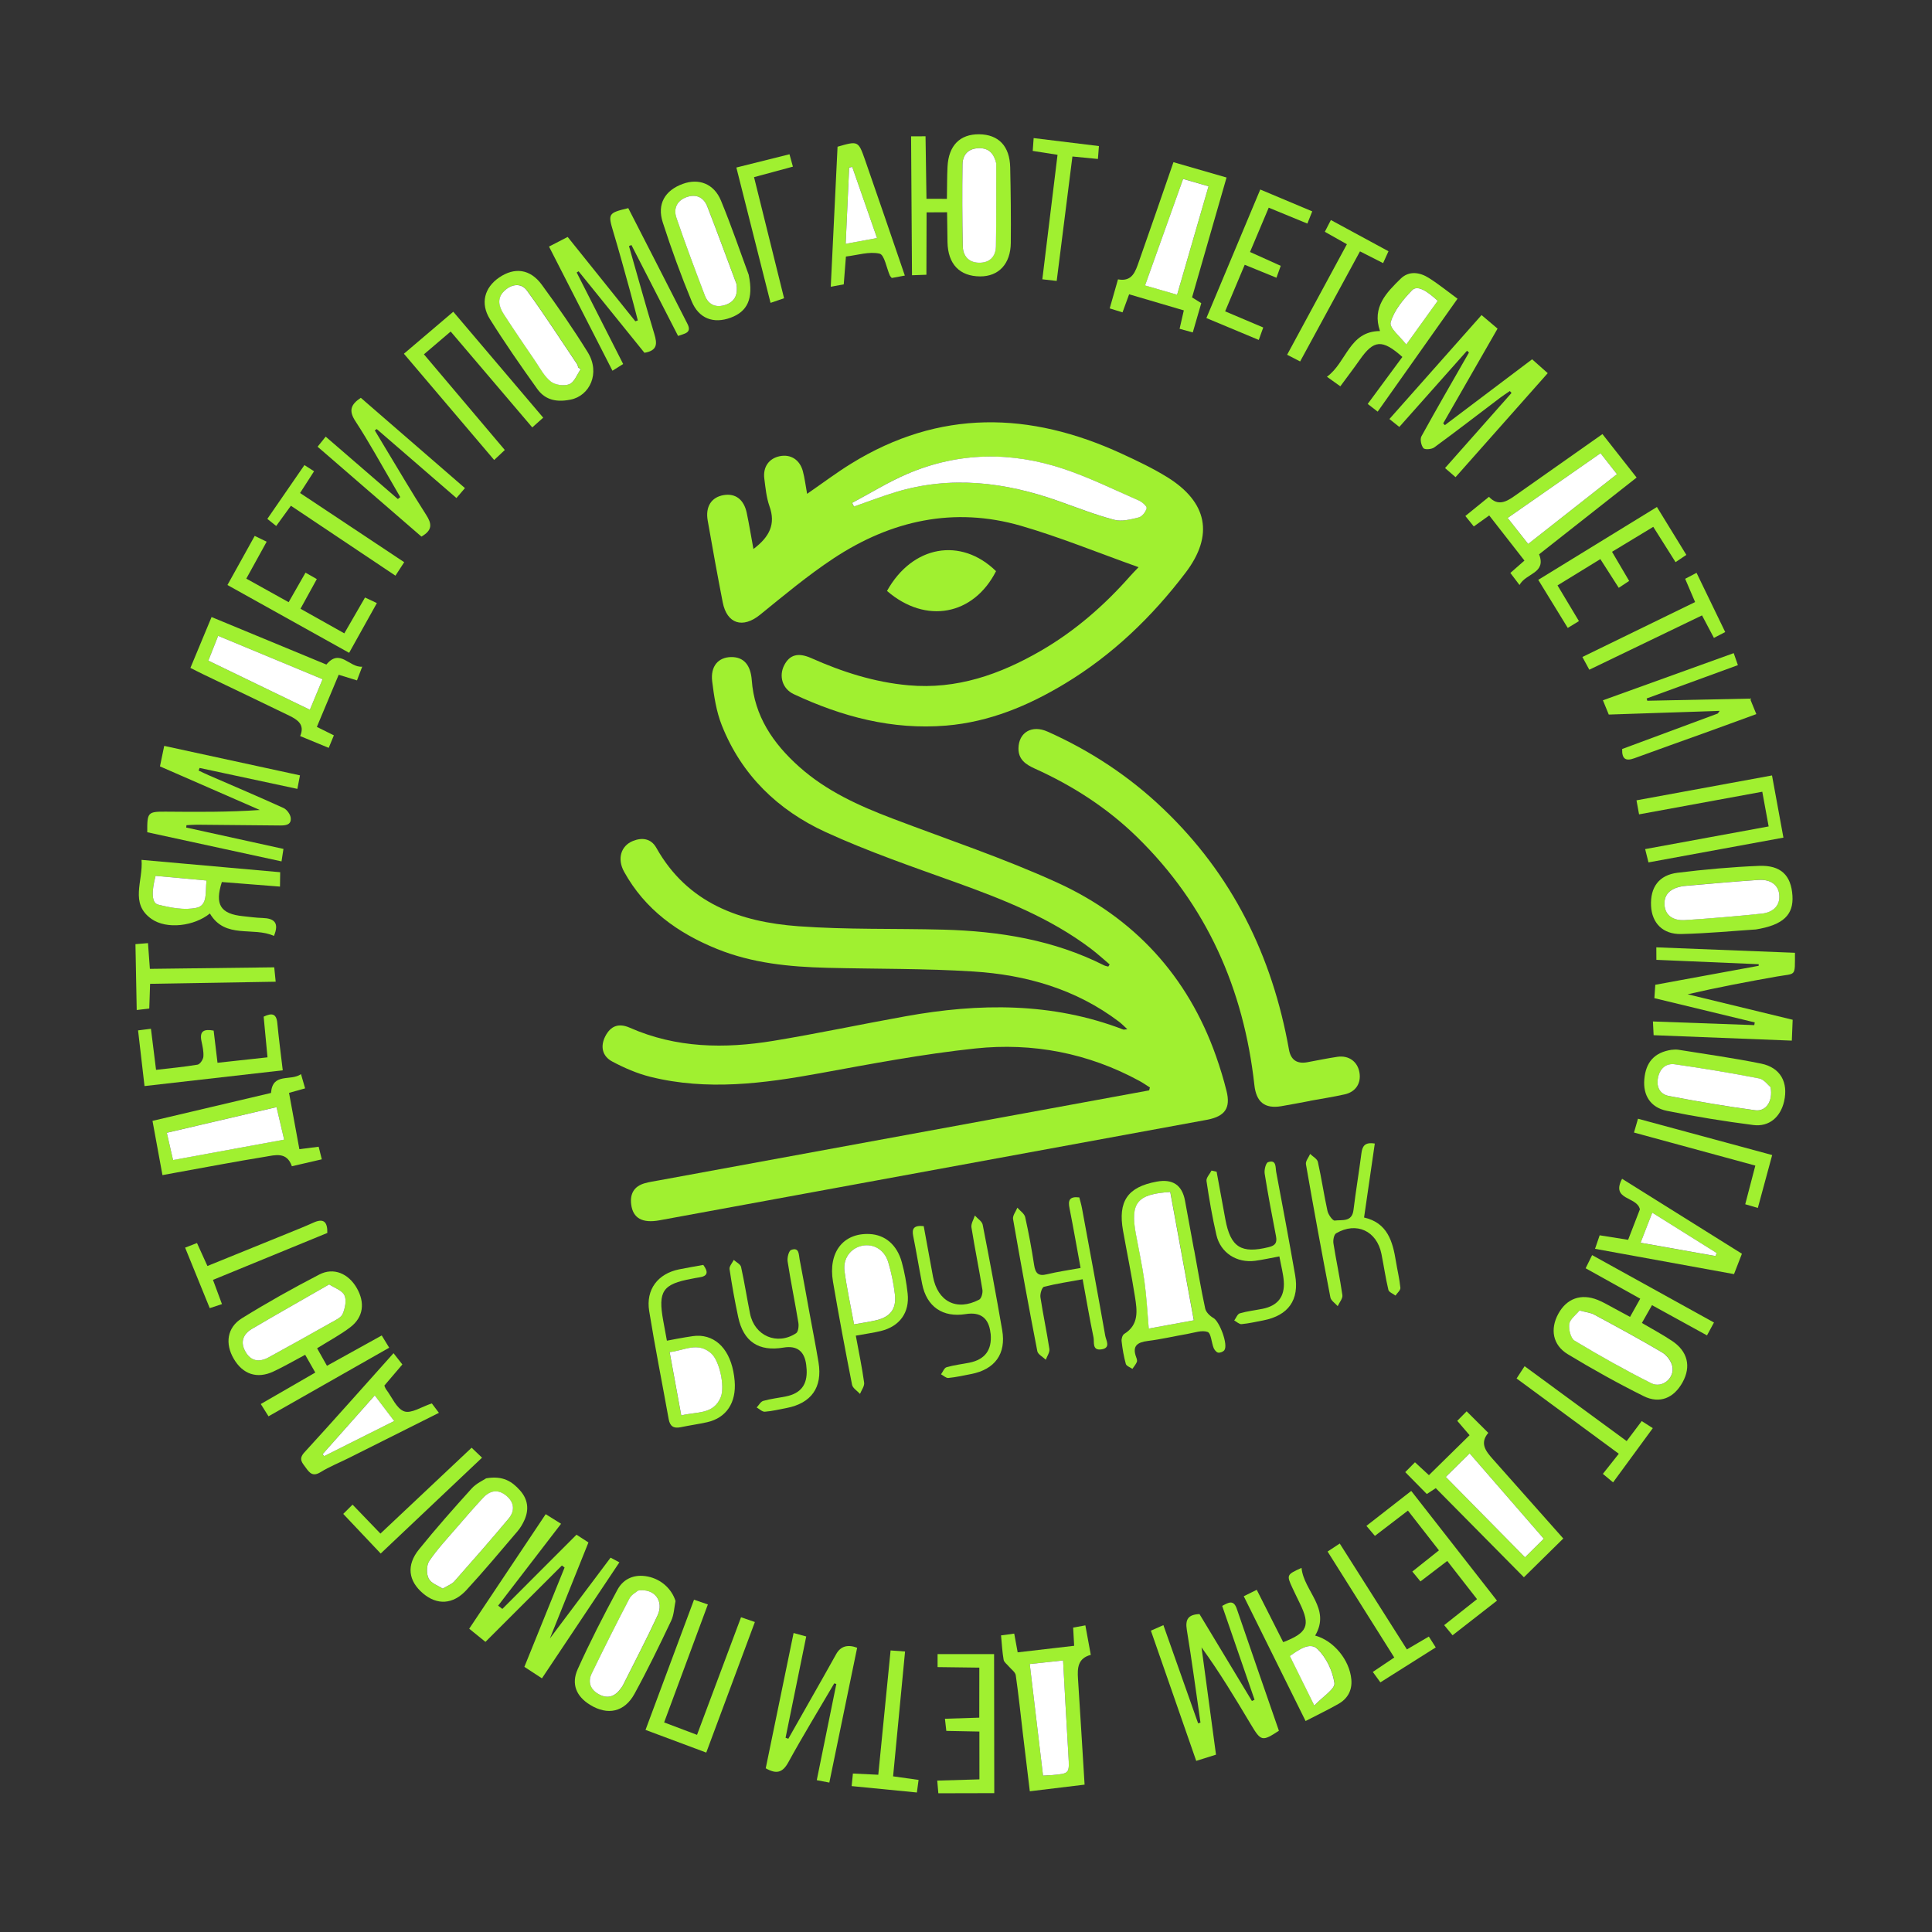 <?xml version="1.0" encoding="UTF-8"?> <svg xmlns="http://www.w3.org/2000/svg" width="253" height="253" viewBox="0 0 253 253" fill="none"><rect x="0" y="0" width="253" height="253" fill="#333333" stroke="none"/><g clip-path="url(#clip0_583_2)"><path d="M145.316 126.297C144.485 125.597 143.685 124.86 142.824 124.211C137.515 120.21 131.438 117.807 125.243 115.575C119.487 113.503 113.667 111.508 108.117 108.962C101.886 106.106 97.094 101.49 94.518 94.97C93.803 93.17 93.501 91.17 93.262 89.23C93.02 87.238 94.068 86.07 95.736 86.044C97.41 86.016 98.3 87.108 98.445 89.065C98.781 93.771 101.244 97.365 104.645 100.402C108.204 103.587 112.47 105.516 116.877 107.191C124.097 109.938 131.451 112.386 138.462 115.587C148.492 120.166 155.535 127.797 159.241 138.304C159.77 139.807 160.241 141.34 160.623 142.889C161.165 145.099 160.417 146.166 158.139 146.624C158.032 146.643 157.931 146.662 157.824 146.682C134.008 151.054 110.192 155.427 86.376 159.799C84.11 160.215 82.884 159.53 82.657 157.724C82.477 156.32 83.038 155.332 84.45 154.943C85.063 154.772 85.703 154.68 86.333 154.564C107.051 150.761 127.776 146.956 148.495 143.152L150.484 142.787C150.52 142.663 150.556 142.539 150.584 142.41C150.127 142.117 149.679 141.803 149.202 141.545C142.486 137.894 135.229 136.507 127.722 137.3C120.897 138.02 114.125 139.308 107.368 140.542C99.976 141.893 92.598 142.857 85.173 141.014C83.441 140.584 81.75 139.847 80.178 139.01C78.829 138.295 78.609 136.989 79.26 135.712C79.945 134.376 80.975 133.927 82.462 134.578C88.552 137.265 94.893 137.35 101.292 136.298C107.078 135.347 112.82 134.117 118.591 133.083C128.229 131.346 137.782 131.238 147.102 134.822C147.186 134.852 147.294 134.806 147.628 134.777C147.191 134.382 146.892 134.067 146.543 133.799C140.904 129.527 134.372 127.656 127.465 127.22C121.098 126.815 114.696 126.897 108.309 126.736C103.386 126.612 98.502 126.137 93.889 124.265C88.772 122.193 84.456 119.102 81.725 114.153C80.797 112.469 81.305 110.769 82.874 110.13C84.103 109.631 85.261 109.809 85.945 111.017C90.026 118.287 96.879 120.73 104.544 121.294C110.856 121.755 117.213 121.57 123.55 121.74C130.862 121.939 137.976 123.078 144.597 126.422C144.761 126.503 144.954 126.526 145.133 126.578C145.194 126.482 145.254 126.386 145.315 126.291L145.316 126.297Z" fill="#A0F030"></path><path d="M98.669 71.891C100.806 70.276 101.594 68.609 100.764 66.29C100.36 65.148 100.246 63.894 100.089 62.68C99.891 61.142 100.706 60.017 102.132 59.736C103.539 59.458 104.728 60.196 105.134 61.695C105.378 62.6 105.486 63.543 105.693 64.669C107.795 63.217 109.573 61.876 111.455 60.717C123.01 53.574 134.862 53.87 146.884 59.409C148.917 60.344 150.949 61.31 152.85 62.483C158.107 65.74 159 70.07 155.252 74.999C150.87 80.767 145.695 85.756 139.45 89.524C134.652 92.421 129.569 94.545 123.909 95.018C116.852 95.605 110.265 93.861 103.949 90.903C102.44 90.198 101.969 88.516 102.699 87.106C103.405 85.741 104.51 85.415 106.239 86.183C110.307 87.993 114.505 89.343 118.964 89.74C125.283 90.31 130.951 88.32 136.309 85.216C140.78 82.626 144.622 79.273 148.031 75.402C148.305 75.091 148.603 74.796 149.099 74.275C143.738 72.365 138.803 70.338 133.71 68.859C124.912 66.312 116.674 68.156 109.157 73.12C105.791 75.345 102.672 77.953 99.534 80.5C97.28 82.332 95.196 81.719 94.64 78.868C93.947 75.308 93.299 71.745 92.676 68.171C92.352 66.338 93.167 65.102 94.77 64.834C96.311 64.577 97.42 65.408 97.791 67.18C98.104 68.671 98.349 70.181 98.662 71.886L98.669 71.891ZM111.579 65.859C111.661 66.019 111.735 66.175 111.817 66.335C113.646 65.701 115.456 64.997 117.305 64.437C124.544 62.249 131.623 63.128 138.614 65.618C141.023 66.476 143.407 67.411 145.87 68.064C146.855 68.326 148.044 68.03 149.089 67.766C149.536 67.651 150.022 67.035 150.142 66.558C150.202 66.313 149.562 65.734 149.13 65.547C145.868 64.117 142.654 62.528 139.278 61.404C132.43 59.123 125.532 59.193 118.826 62.05C116.322 63.121 113.986 64.578 111.567 65.861L111.579 65.859Z" fill="#A0F030"></path><path d="M171.562 144.166C170.303 144.397 169.047 144.647 167.785 144.859C165.6 145.222 164.513 144.302 164.265 142.097C162.87 129.501 158.02 118.507 148.872 109.584C144.981 105.791 140.465 102.887 135.519 100.653C134.341 100.122 133.348 99.465 133.37 97.991C133.404 95.903 135.13 94.884 137.194 95.812C142.787 98.311 147.843 101.636 152.283 105.869C161.368 114.517 166.605 125.179 168.789 137.429C169.031 138.794 169.832 139.351 171.192 139.102C172.502 138.861 173.812 138.588 175.129 138.392C176.624 138.17 177.782 139.017 178.025 140.449C178.261 141.837 177.552 142.975 176.115 143.304C174.61 143.645 173.077 143.875 171.56 144.153L171.562 144.166Z" fill="#A0F030"></path><path d="M71.992 214.586C74.758 210.904 77.308 207.496 79.956 203.979C80.121 204.065 80.525 204.277 81.11 204.593C77.721 209.67 74.387 214.66 70.968 219.782C70.161 219.254 69.466 218.796 68.668 218.279C70.441 213.902 72.187 209.587 73.933 205.273C73.819 205.183 73.698 205.095 73.584 205.005C70.307 208.28 67.03 211.555 63.57 215.007C62.86 214.435 62.178 213.877 61.444 213.283C64.747 208.338 68.059 203.372 71.459 198.286C71.981 198.613 72.445 198.905 73.473 199.542C70.673 203.185 67.952 206.722 65.231 210.266C65.413 210.408 65.602 210.549 65.784 210.691C68.995 207.48 72.205 204.263 75.493 200.973C76.002 201.303 76.483 201.618 77.058 201.987C75.393 206.137 73.75 210.23 71.999 214.591L71.992 214.586Z" fill="#A0F030"></path><path d="M24.384 108.367C28.568 109.29 32.752 110.206 37.119 111.167C37.035 111.703 36.961 112.185 36.866 112.801C30.895 111.504 25.079 110.243 19.284 108.984C19.267 106.34 19.333 106.27 21.842 106.29C25.87 106.325 29.904 106.358 34.023 106.07C29.707 104.183 25.392 102.302 20.948 100.36C21.128 99.494 21.298 98.683 21.503 97.676C27.461 98.969 33.31 100.237 39.281 101.534C39.16 102.148 39.068 102.64 38.943 103.307C34.608 102.379 30.374 101.472 26.14 100.564L26.008 100.907C26.449 101.113 26.879 101.326 27.324 101.518C30.598 102.94 33.88 104.334 37.132 105.812C37.566 106.012 38.018 106.631 38.071 107.097C38.173 108.047 37.377 108.102 36.647 108.099C33.028 108.061 29.411 108.029 25.793 107.998C25.337 107.997 24.876 108.036 24.419 108.061L24.385 108.373L24.384 108.367Z" fill="#A0F030"></path><path d="M192.111 45.929C189.188 49.223 186.265 52.511 183.244 55.908C182.81 55.565 182.427 55.252 181.948 54.871C185.975 50.327 189.931 45.861 194.013 41.26C194.707 41.849 195.369 42.41 196.109 43.035C193.697 47.231 191.347 51.337 188.989 55.439C189.062 55.517 189.135 55.594 189.208 55.672C192.985 52.819 196.763 49.966 200.634 47.05C201.327 47.671 201.948 48.22 202.679 48.867C198.635 53.427 194.652 57.925 190.608 62.485C190.121 62.067 189.734 61.729 189.231 61.294C192.169 57.977 195.053 54.722 197.936 51.461C197.862 51.377 197.794 51.292 197.72 51.208C197.31 51.492 196.884 51.758 196.484 52.059C193.598 54.242 190.732 56.459 187.811 58.595C187.467 58.847 186.581 58.912 186.396 58.686C186.102 58.324 185.935 57.522 186.138 57.14C188.163 53.457 190.274 49.817 192.363 46.169C192.276 46.087 192.196 46.004 192.111 45.929Z" fill="#A0F030"></path><path d="M82.369 32.234C83.469 36.065 84.526 39.91 85.682 43.724C86.064 44.987 86.128 45.906 84.392 46.199C81.563 42.698 78.666 39.113 75.769 35.527C75.688 35.581 75.607 35.635 75.518 35.684C77.528 39.647 79.543 43.609 81.603 47.667C81.19 47.931 80.798 48.172 80.203 48.548C77.43 43.119 74.707 37.791 71.895 32.29C72.722 31.865 73.447 31.491 74.338 31.029C77.3 34.719 80.253 38.399 83.199 42.073C83.308 42.033 83.413 42.001 83.523 41.961C83.176 40.639 82.842 39.315 82.476 37.997C81.765 35.435 81.065 32.864 80.298 30.312C79.605 27.993 79.643 27.882 82.275 27.256C84.851 32.286 87.446 37.345 90.022 42.407C90.633 43.609 89.649 43.672 88.796 43.992C86.74 39.985 84.713 36.038 82.686 32.085C82.577 32.131 82.475 32.176 82.367 32.228L82.369 32.234Z" fill="#A0F030"></path><path d="M164.291 222.598C162.884 218.512 161.469 214.42 160.048 210.297C160.865 209.854 161.537 209.438 161.959 210.674C163.785 216.011 165.633 221.331 167.475 226.645C165.303 228.071 165.126 228.032 163.83 225.864C161.792 222.452 159.747 219.042 157.343 215.73C157.967 220.371 158.597 225.01 159.238 229.777C158.383 230.044 157.589 230.294 156.648 230.591C154.653 224.862 152.698 219.25 150.712 213.539C151.266 213.295 151.687 213.107 152.35 212.816C153.881 217.153 155.393 221.415 156.898 225.679C157.003 225.647 157.101 225.616 157.205 225.577C156.618 221.529 156.081 217.471 155.418 213.436C155.19 212.054 155.602 211.425 157.076 211.369C159.358 215.152 161.649 218.946 163.941 222.747C164.055 222.694 164.169 222.64 164.283 222.587L164.291 222.598Z" fill="#A0F030"></path><path d="M235.054 124.756C235.042 127.984 235.258 127.424 232.692 127.876C228.816 128.561 224.947 129.291 221.002 130.204C225.552 131.307 230.102 132.41 234.754 133.54C234.719 134.45 234.682 135.277 234.644 136.272C228.555 136.037 222.615 135.801 216.546 135.562C216.514 134.963 216.488 134.467 216.456 133.764C220.977 133.929 225.352 134.082 229.728 134.241C229.745 134.121 229.762 134.001 229.787 133.886C225.428 132.832 221.077 131.784 216.644 130.711C216.694 130.026 216.734 129.466 216.765 128.959L230.3 126.474C230.3 126.403 230.307 126.336 230.307 126.265C225.867 126.078 221.433 125.884 216.907 125.694C216.905 125.148 216.9 124.7 216.899 124.056C222.996 124.296 228.98 124.531 235.05 124.769L235.054 124.756Z" fill="#A0F030"></path><path d="M213.459 172.45C213.938 171.588 214.321 170.906 214.791 170.065C212.369 168.715 210.057 167.429 207.643 166.083C207.904 165.554 208.15 165.053 208.492 164.36C213.83 167.315 219.11 170.229 224.448 173.184C224.132 173.762 223.884 174.224 223.535 174.873C221.132 173.552 218.787 172.265 216.333 170.914C215.881 171.713 215.492 172.395 215.01 173.245C216.367 174.043 217.709 174.759 218.97 175.601C221.01 176.963 221.477 178.939 220.345 181.001C219.209 183.07 217.353 183.879 215.233 182.824C211.853 181.142 208.54 179.298 205.311 177.341C203.319 176.133 202.969 174.051 204.065 172.041C205.161 170.038 207.04 169.355 209.217 170.224C209.954 170.518 210.643 170.937 211.349 171.309C212.005 171.657 212.656 172.012 213.459 172.45ZM206.85 171.614C206.377 172.196 205.61 172.733 205.513 173.375C205.408 174.078 205.697 175.26 206.215 175.569C209.493 177.542 212.833 179.427 216.251 181.135C217.669 181.843 219.317 180.468 219.011 178.943C218.872 178.26 218.299 177.474 217.693 177.117C214.765 175.384 211.767 173.762 208.769 172.147C208.278 171.879 207.67 171.828 206.862 171.612L206.85 171.614Z" fill="#A0F030"></path><path d="M124.03 27.798C122.983 27.802 122.249 27.807 121.338 27.811C121.33 30.531 121.326 33.166 121.315 35.978C120.713 35.998 120.171 36.019 119.427 36.045C119.388 29.951 119.351 24.006 119.309 17.855C119.914 17.854 120.46 17.851 121.201 17.846C121.243 20.557 121.285 23.196 121.324 26.032C122.216 26.037 123.036 26.036 124 26.041C124.028 24.559 124.011 23.19 124.08 21.831C124.221 19.054 125.703 17.559 128.226 17.583C130.757 17.613 132.225 19.126 132.287 21.905C132.358 25.202 132.399 28.506 132.366 31.803C132.339 34.559 130.78 36.205 128.351 36.196C125.66 36.182 124.13 34.583 124.077 31.705C124.053 30.441 124.043 29.181 124.023 27.793L124.03 27.798ZM130.46 21.421C130.162 20.148 129.523 19.362 128.143 19.4C126.772 19.444 126.058 20.271 126.037 21.537C125.988 25.097 125.997 28.66 126.071 32.217C126.099 33.468 126.802 34.353 128.151 34.398C129.579 34.448 130.382 33.611 130.412 32.253C130.485 28.643 130.445 25.027 130.453 21.415L130.46 21.421Z" fill="#A0F030"></path><path d="M41.523 176.554C41.955 177.314 42.334 177.993 42.817 178.854C45.234 177.519 47.566 176.219 49.989 174.883C50.333 175.444 50.594 175.878 50.966 176.486C45.698 179.482 40.5 182.434 35.162 185.469C34.848 184.967 34.547 184.496 34.15 183.86C36.534 182.485 38.845 181.144 41.288 179.739C40.816 178.909 40.411 178.19 39.963 177.413C38.504 178.188 37.182 178.964 35.791 179.61C33.656 180.601 31.802 179.965 30.619 177.951C29.445 175.955 29.726 173.835 31.69 172.623C34.986 170.58 38.373 168.683 41.82 166.899C43.692 165.931 45.623 166.773 46.711 168.655C47.825 170.578 47.596 172.486 45.884 173.796C44.583 174.789 43.118 175.566 41.524 176.561L41.523 176.554ZM43.106 168.198C39.544 170.244 36.255 172.103 33 174.015C31.826 174.705 31.427 175.761 32.144 177.008C32.862 178.262 33.946 178.42 35.153 177.763C37.908 176.255 40.647 174.725 43.383 173.182C43.932 172.873 44.666 172.549 44.88 172.048C45.188 171.315 45.412 170.266 45.105 169.62C44.797 168.974 43.802 168.656 43.106 168.198Z" fill="#A0F030"></path><path d="M146.994 40.904C146.381 40.717 145.932 40.578 145.318 40.385C145.683 39.115 146.027 37.907 146.403 36.583C148.296 36.938 148.697 35.505 149.152 34.224C150.661 29.966 152.121 25.692 153.666 21.239C155.948 21.899 158.167 22.539 160.62 23.247C159.107 28.507 157.617 33.685 156.103 38.945C156.507 39.196 156.884 39.439 157.309 39.699C156.942 40.964 156.588 42.187 156.197 43.533C155.601 43.369 155.066 43.22 154.47 43.057C154.659 42.241 154.821 41.529 155.023 40.646C152.656 39.949 150.331 39.263 147.862 38.539C147.576 39.321 147.317 40.038 146.995 40.91L146.994 40.904ZM154.934 23.432C153.232 28.2 151.608 32.752 149.952 37.375C151.169 37.731 152.577 38.136 154.151 38.588C155.538 33.813 156.883 29.156 158.266 24.388C157.084 24.046 156.087 23.754 154.939 23.424L154.934 23.432Z" fill="#A0F030"></path><path d="M24.937 87.457C25.88 85.183 26.762 83.077 27.705 80.803C32.769 82.898 37.761 84.96 42.741 87.025C44.541 84.847 45.73 87.458 47.432 87.302C47.152 88.043 46.966 88.519 46.747 89.099C45.94 88.851 45.202 88.622 44.353 88.361C43.408 90.623 42.484 92.822 41.494 95.189C42.21 95.546 42.898 95.888 43.721 96.296C43.505 96.823 43.298 97.323 43.046 97.935C41.756 97.398 40.588 96.917 39.307 96.391C39.96 94.879 38.944 94.239 37.872 93.714C34.134 91.896 30.384 90.113 26.637 88.316C26.117 88.067 25.605 87.797 24.939 87.464L24.937 87.457ZM42.241 88.944C37.648 87.036 33.168 85.179 28.567 83.266C28.096 84.458 27.696 85.468 27.282 86.513C31.802 88.695 36.167 90.808 40.581 92.944C41.047 91.831 41.609 90.465 42.241 88.944Z" fill="#A0F030"></path><path d="M133.266 216.378C135.751 216.091 138.153 215.813 140.664 215.521C140.613 214.678 140.578 213.956 140.532 213.138L142.131 212.845L142.841 216.708C141.134 217.158 141.076 218.437 141.165 219.813C141.462 224.37 141.733 228.932 142.03 233.704C139.674 233.987 137.338 234.272 134.856 234.572C134.537 231.918 134.24 229.449 133.943 226.98C133.641 224.446 133.382 221.905 133.016 219.377C132.951 218.953 132.418 218.602 132.1 218.218C131.865 217.93 131.479 217.669 131.427 217.353C131.252 216.364 131.203 215.352 131.088 214.157C131.685 214.08 132.219 214.008 132.815 213.924L133.266 216.378ZM134.848 217.909C135.44 222.867 136.005 227.648 136.587 232.517C137.089 232.49 137.395 232.486 137.701 232.456C140.079 232.254 140.052 232.252 139.912 229.891C139.662 225.767 139.452 221.643 139.213 217.439C137.95 217.574 136.488 217.731 134.848 217.909Z" fill="#A0F030"></path><path d="M38.222 152.723C37.559 150.783 36.028 151.266 34.726 151.479C30.884 152.1 27.055 152.835 23.225 153.525C22.652 153.631 22.08 153.736 21.274 153.884L19.97 146.78C25.072 145.576 30.294 144.351 35.489 143.124C35.693 140.406 38.047 141.633 39.417 140.659C39.631 141.401 39.779 141.926 39.955 142.525C39.163 142.748 38.507 142.934 37.85 143.113L39.204 150.488C40.151 150.366 40.876 150.272 41.728 150.167C41.866 150.702 41.987 151.187 42.142 151.815C40.775 152.131 39.545 152.416 38.228 152.722L38.222 152.723ZM36.213 144.975C31.29 146.126 26.654 147.211 21.843 148.335C22.112 149.515 22.356 150.563 22.661 151.905L37.21 149.234C36.921 148.012 36.586 146.578 36.212 144.968L36.213 144.975Z" fill="#A0F030"></path><path d="M184.015 192.783C184.476 192.315 184.878 191.916 185.294 191.488C185.898 192.047 186.439 192.553 187.12 193.176C188.885 191.447 190.616 189.744 192.446 187.944C191.899 187.303 191.395 186.719 190.831 186.062C191.232 185.656 191.588 185.292 192.06 184.815C193.024 185.776 193.923 186.665 194.895 187.638C193.734 189.002 194.576 190.044 195.478 191.062C198.508 194.487 201.55 197.903 204.717 201.471C203.02 203.142 201.367 204.773 199.558 206.549C195.69 202.634 191.887 198.792 188.018 194.878C187.617 195.14 187.246 195.384 186.845 195.646C185.892 194.676 185.004 193.773 184.013 192.771L184.015 192.783ZM189.33 193.408C192.81 196.945 196.208 200.386 199.703 203.933C200.567 203.078 201.338 202.313 202.158 201.499C198.874 197.718 195.688 194.048 192.453 190.323C191.506 191.258 190.453 192.297 189.33 193.408Z" fill="#A0F030"></path><path d="M198.995 76.621C198.455 75.914 198.147 75.509 197.785 75.029C198.39 74.495 198.94 74.017 199.629 73.409C198.114 71.469 196.626 69.563 195.016 67.498C194.327 67.995 193.706 68.441 192.997 68.942C192.643 68.499 192.323 68.103 191.893 67.57C192.946 66.713 193.92 65.923 194.985 65.058C196.13 66.298 197.224 65.733 198.318 64.96C202.098 62.295 205.884 59.629 209.844 56.846C211.312 58.71 212.772 60.563 214.318 62.536C209.997 65.938 205.79 69.253 201.548 72.588C202.524 75.108 199.829 75.031 198.98 76.611L198.995 76.621ZM209.595 59.351C205.475 62.221 201.499 64.987 197.433 67.828C198.18 68.777 199.111 69.952 200.12 71.231C204.073 68.124 207.849 65.155 211.744 62.091C210.996 61.136 210.351 60.318 209.595 59.351Z" fill="#A0F030"></path><path d="M156.376 163.677C156.846 166.238 157.273 168.813 157.825 171.359C157.926 171.835 158.448 172.338 158.906 172.598C159.704 173.05 160.863 176.102 160.33 176.812C160.173 177.023 159.765 177.176 159.516 177.13C159.287 177.088 159.034 176.77 158.93 176.523C158.641 175.801 158.594 174.587 158.141 174.423C157.388 174.152 156.389 174.524 155.507 174.679C153.778 174.977 152.057 175.384 150.32 175.599C148.94 175.774 148.238 176.241 148.783 177.722C148.858 177.916 148.944 178.174 148.877 178.342C148.737 178.674 148.495 178.952 148.29 179.256C147.991 179.045 147.507 178.886 147.429 178.608C147.16 177.636 146.989 176.633 146.877 175.633C146.839 175.321 146.988 174.819 147.222 174.678C149.175 173.474 148.912 171.617 148.629 169.828C148.176 166.938 147.584 164.068 147.069 161.19C146.371 157.318 147.659 155.436 151.468 154.737C153.566 154.351 154.804 155.184 155.18 157.236C155.574 159.381 155.968 161.527 156.362 163.673L156.376 163.677ZM153.253 156.094C148.94 156.352 148.008 157.512 148.748 161.545C149.133 163.641 149.594 165.728 149.883 167.835C150.161 169.846 150.262 171.883 150.445 173.976L156.344 172.893L153.259 156.092L153.253 156.094Z" fill="#A0F030"></path><path d="M47.248 52.094C51.807 56.044 56.304 59.947 60.886 63.919C60.506 64.367 60.172 64.746 59.771 65.217C56.235 62.159 52.785 59.176 49.334 56.186C49.247 56.248 49.166 56.301 49.08 56.363C49.492 57.048 49.905 57.74 50.317 58.425C52.138 61.428 53.905 64.46 55.8 67.41C56.537 68.555 56.693 69.405 55.186 70.267C50.751 66.424 46.225 62.507 41.591 58.499C41.94 58.058 42.253 57.675 42.65 57.179C45.861 59.959 48.985 62.651 52.103 65.35C52.205 65.266 52.313 65.181 52.414 65.098C52.11 64.575 51.811 64.044 51.507 63.521C49.868 60.726 48.315 57.869 46.542 55.157C45.647 53.793 45.913 52.977 47.248 52.094Z" fill="#A0F030"></path><path d="M103.927 213.848C104.577 214.022 105.017 214.149 105.578 214.3C104.664 218.786 103.771 223.172 102.872 227.565C102.991 227.608 103.116 227.65 103.234 227.693C104.778 224.971 106.328 222.247 107.865 219.526C108.415 218.553 108.957 217.569 109.507 216.596C110.08 215.581 110.993 215.307 112.246 215.775C111.044 221.602 109.836 227.463 108.603 233.433C108.036 233.323 107.584 233.237 106.957 233.118C107.823 228.867 108.67 224.692 109.519 220.523C109.429 220.494 109.334 220.472 109.244 220.443C107.233 223.883 105.15 227.283 103.234 230.777C102.492 232.123 101.698 232.372 100.274 231.561C101.467 225.761 102.675 219.9 103.921 213.856L103.927 213.848Z" fill="#A0F030"></path><path d="M212.418 98.087C216.635 96.525 220.772 94.992 224.908 93.452C224.987 93.424 225.035 93.292 225.192 93.088C220.322 93.253 215.556 93.413 210.672 93.574C210.436 93 210.202 92.431 209.906 91.705C215.624 89.641 221.271 87.609 227.033 85.53C227.213 86.049 227.363 86.477 227.581 87.101C223.538 88.578 219.586 90.019 215.634 91.466C215.659 91.566 215.69 91.664 215.715 91.764C220.156 91.671 224.596 91.577 229.167 91.486C229.419 92.11 229.675 92.726 229.995 93.513C227.696 94.352 225.52 95.154 223.334 95.939C220.228 97.063 217.116 98.154 214.019 99.295C212.94 99.689 212.381 99.446 212.425 98.092L212.418 98.087Z" fill="#A0F030"></path><path d="M18.536 112.602C24.689 113.15 30.636 113.678 36.69 114.218C36.683 114.851 36.677 115.353 36.665 116.103C34.037 115.896 31.528 115.7 29.052 115.504C28.101 118.475 28.875 119.68 31.846 119.98C32.688 120.066 33.537 120.19 34.38 120.21C35.892 120.258 36.601 120.824 35.873 122.564C33.184 121.315 29.496 123.026 27.485 119.623C25.446 121.278 21.837 121.752 19.824 120.327C16.952 118.291 18.767 115.382 18.534 112.589L18.536 112.602ZM27.044 115.307C24.733 115.093 22.543 114.897 20.372 114.697C19.825 116.788 19.846 118.248 20.705 118.461C22.335 118.864 24.157 119.219 25.74 118.876C27.242 118.548 26.865 116.744 27.045 115.313L27.044 115.307Z" fill="#A0F030"></path><path d="M180.709 43.339C179.643 40.23 181.558 38.324 183.416 36.5C184.497 35.437 185.912 35.632 187.121 36.405C188.418 37.227 189.619 38.204 190.867 39.119C187.462 43.933 183.995 48.83 180.41 53.905C180.198 53.742 179.758 53.4 179.105 52.896C180.658 50.789 182.164 48.75 183.644 46.742C180.984 44.375 179.894 44.503 178.059 47.123C177.275 48.243 176.44 49.333 175.519 50.588C174.875 50.127 174.417 49.795 173.766 49.336C176.355 47.449 176.667 43.372 180.711 43.352L180.709 43.339ZM184.152 45.114C185.691 42.971 186.983 41.179 188.274 39.387C186.709 37.951 185.566 37.328 184.91 38.008C183.74 39.218 182.546 40.654 182.109 42.21C181.904 42.937 183.435 44.152 184.152 45.114Z" fill="#A0F030"></path><path d="M162.874 209.03C163.542 208.699 164.001 208.471 164.575 208.19C165.77 210.553 166.906 212.81 168.04 215.047C171.23 213.818 171.62 212.855 170.227 209.982C169.902 209.313 169.572 208.646 169.258 207.968C168.461 206.248 168.479 206.205 170.438 205.319C170.732 208.374 174.323 210.635 172.221 214.182C174.639 214.838 176.737 217.366 176.961 219.934C177.085 221.355 176.478 222.442 175.27 223.132C173.932 223.891 172.545 224.556 170.97 225.372C168.272 219.929 165.616 214.569 162.875 209.036L162.874 209.03ZM172.121 223.346C173.227 222.174 174.863 221.164 174.756 220.403C174.529 218.812 173.676 217.037 172.523 215.929C171.528 214.979 170.101 216.029 168.919 216.857C169.911 218.86 170.865 220.793 172.127 223.345L172.121 223.346Z" fill="#A0F030"></path><path d="M180.033 149.752C179.563 152.974 179.107 156.121 178.628 159.435C181.69 160.128 182.377 162.558 182.8 165.18C182.986 166.336 183.274 167.48 183.384 168.644C183.415 168.957 182.968 169.319 182.744 169.659C182.425 169.412 181.888 169.218 181.813 168.913C181.443 167.361 181.218 165.776 180.904 164.208C180.296 161.184 177.622 159.945 174.967 161.506C174.679 161.676 174.547 162.409 174.619 162.838C174.976 165.101 175.465 167.34 175.79 169.602C175.852 170.046 175.393 170.56 175.176 171.042C174.846 170.667 174.302 170.324 174.218 169.904C173.1 164.099 172.034 158.291 171.017 152.468C170.942 152.059 171.372 151.564 171.568 151.111C171.918 151.457 172.493 151.754 172.581 152.161C173.057 154.292 173.369 156.452 173.838 158.584C173.947 159.072 174.524 159.87 174.784 159.835C175.717 159.709 177.041 160.078 177.24 158.467C177.546 155.985 177.959 153.522 178.278 151.044C178.398 150.098 178.717 149.532 180.033 149.752Z" fill="#A0F030"></path><path d="M141.504 166.043C140.989 163.236 140.553 160.721 140.055 158.217C139.851 157.214 140.013 156.644 141.338 156.805C141.453 157.258 141.604 157.757 141.696 158.261C142.722 163.816 143.755 169.37 144.737 174.933C144.849 175.543 145.498 176.523 144.23 176.704C142.98 176.882 143.323 175.739 143.2 175.137C142.686 172.695 142.273 170.227 141.776 167.522C140 167.847 138.334 168.095 136.712 168.51C136.445 168.578 136.18 169.44 136.248 169.883C136.593 172.148 137.075 174.388 137.42 176.654C137.487 177.09 137.117 177.594 136.949 178.06C136.568 177.688 135.924 177.37 135.838 176.937C134.724 171.184 133.665 165.42 132.664 159.646C132.581 159.193 133.027 158.649 133.229 158.15C133.577 158.561 134.144 158.919 134.25 159.387C134.716 161.468 135.101 163.563 135.423 165.67C135.585 166.733 135.968 167.15 137.095 166.872C138.477 166.534 139.893 166.339 141.504 166.043Z" fill="#A0F030"></path><path d="M59.015 43.416C57.795 44.46 56.741 45.349 55.515 46.4C59.047 50.572 62.531 54.694 66.106 58.928C65.684 59.325 65.285 59.703 64.713 60.238C60.769 55.589 56.894 51.039 52.892 46.323C55.059 44.481 57.146 42.699 59.359 40.823C63.295 45.46 67.173 50.029 71.134 54.695C70.636 55.137 70.222 55.506 69.703 55.972C66.126 51.77 62.624 47.652 59.014 43.41L59.015 43.416Z" fill="#A0F030"></path><path d="M92.484 229.505C89.746 228.485 87.216 227.538 84.533 226.535C86.661 220.83 88.748 215.217 90.884 209.485C91.489 209.693 92.009 209.87 92.697 210.108C90.777 215.281 88.902 220.347 86.969 225.554C88.403 226.098 89.724 226.596 91.277 227.183C93.206 222.022 95.096 216.972 97.04 211.783C97.644 211.99 98.172 212.173 98.853 212.406C96.734 218.096 94.641 223.71 92.489 229.497L92.484 229.505Z" fill="#A0F030"></path><path d="M88.463 209.656C88.283 210.522 88.262 211.469 87.89 212.246C86.36 215.467 84.802 218.68 83.092 221.804C81.772 224.219 79.564 224.67 77.259 223.246C75.497 222.158 74.767 220.555 75.649 218.591C77.238 215.054 79.017 211.592 80.857 208.178C81.654 206.704 83.106 206.106 84.821 206.448C86.598 206.805 87.957 208.071 88.461 209.65L88.463 209.656ZM83.577 208.283C83.341 208.489 82.704 208.808 82.439 209.318C80.739 212.57 79.084 215.853 77.491 219.157C76.958 220.263 77.303 221.254 78.418 221.868C79.612 222.521 80.565 222.151 81.315 221.096C81.409 220.968 81.509 220.839 81.58 220.696C83.103 217.646 84.69 214.629 86.12 211.537C86.972 209.689 85.751 207.968 83.584 208.288L83.577 208.283Z" fill="#A0F030"></path><path d="M63.666 193.59C65.854 193.208 67.062 194.007 68.095 195.17C69.119 196.316 69.303 197.635 68.687 199.029C68.452 199.56 68.15 200.077 67.775 200.517C65.564 203.109 63.383 205.727 61.07 208.233C59.311 210.137 57.23 210.213 55.404 208.668C53.47 207.033 53.184 204.978 54.866 202.9C57.071 200.167 59.405 197.533 61.758 194.929C62.369 194.251 63.284 193.848 63.666 193.59ZM57.983 208.039C58.679 207.612 59.176 207.449 59.471 207.109C61.868 204.392 64.259 201.676 66.58 198.896C67.39 197.921 67.395 196.814 66.352 195.92C65.255 194.976 64.181 195.154 63.246 196.158C62.051 197.444 60.896 198.775 59.754 200.104C58.536 201.517 57.251 202.885 56.212 204.422C55.833 204.98 55.819 206.108 56.134 206.726C56.456 207.344 57.384 207.648 57.977 208.046L57.983 208.039Z" fill="#A0F030"></path><path d="M116.155 77.384C119.478 71.414 125.84 70.304 130.433 74.795C127.478 80.606 121.216 81.769 116.155 77.384Z" fill="#A0F030"></path><path d="M98.05 36.015C98.699 39.161 97.843 40.808 95.685 41.601C93.455 42.427 91.512 41.736 90.571 39.444C89.175 36.058 87.909 32.602 86.787 29.114C86.013 26.706 87.085 24.922 89.422 24.077C91.514 23.315 93.499 24.057 94.413 26.27C95.831 29.704 97.026 33.237 98.056 36.014L98.05 36.015ZM96.45 37.187C95.184 33.803 93.942 30.408 92.629 27.046C92.152 25.832 91.168 25.363 89.904 25.816C88.629 26.278 88.178 27.33 88.584 28.517C89.751 31.932 91.018 35.323 92.308 38.696C92.773 39.918 93.77 40.353 95.037 39.912C96.339 39.458 96.633 38.468 96.456 37.186L96.45 37.187Z" fill="#A0F030"></path><path d="M74.709 52.334C72.494 52.78 71.202 52.126 70.333 50.9C68.197 47.916 66.101 44.899 64.158 41.796C62.868 39.73 63.444 37.66 65.357 36.346C67.38 34.96 69.43 35.208 70.951 37.29C73.054 40.163 75.089 43.093 76.959 46.119C78.659 48.858 77.217 51.848 74.709 52.334ZM76.047 48.349L75.731 48.114C75.677 47.961 75.658 47.789 75.57 47.662C73.405 44.45 71.309 41.185 69.03 38.059C68.264 37.009 67.037 37.163 66.071 38.069C65.05 39.03 65.327 40.118 65.966 41.113C67.321 43.212 68.728 45.276 70.141 47.338C70.772 48.257 71.312 49.322 72.161 49.973C72.744 50.419 73.912 50.581 74.582 50.296C75.228 50.021 75.572 49.021 76.052 48.341L76.047 48.349Z" fill="#A0F030"></path><path d="M214.639 106.642L214.302 104.805L232.049 101.546L233.544 109.689L215.872 112.933C215.772 112.529 215.636 112.001 215.436 111.192L231.609 108.223L230.775 103.68L214.639 106.642Z" fill="#A0F030"></path><path d="M229.883 121.718C227.271 121.885 223.717 122.232 220.159 122.313C217.741 122.366 216.32 120.865 216.21 118.634C216.089 116.204 217.231 114.59 219.681 114.289C223.213 113.856 226.773 113.534 230.332 113.388C233.206 113.27 234.554 114.622 234.725 117.29C234.881 119.734 233.608 121.131 229.884 121.724L229.883 121.718ZM220.424 116.033C218.748 116.295 217.909 117.113 217.968 118.429C218.031 119.763 218.991 120.595 220.662 120.484C224.013 120.265 227.358 119.983 230.692 119.638C232.32 119.469 233.137 118.46 232.996 117.126C232.864 115.908 231.88 115.12 230.297 115.222C227.005 115.436 223.712 115.754 220.422 116.02L220.424 116.033Z" fill="#A0F030"></path><path d="M218.908 137.477C219.037 137.472 219.416 137.409 219.778 137.466C223.399 138.05 227.045 138.552 230.635 139.285C233.158 139.804 234.203 141.739 233.632 144.231C233.162 146.281 231.678 147.588 229.605 147.325C225.807 146.838 222.024 146.225 218.272 145.464C216.122 145.026 215.151 143.422 215.325 141.354C215.516 139.101 216.634 137.816 218.907 137.47L218.908 137.477ZM231.859 142.371C231.545 142.116 231.021 141.354 230.367 141.227C226.71 140.519 223.031 139.907 219.348 139.38C218.132 139.206 217.347 139.962 217.11 141.189C216.881 142.389 217.428 143.31 218.528 143.524C222.29 144.238 226.066 144.885 229.863 145.397C231.251 145.585 232.205 144.22 231.86 142.377L231.859 142.371Z" fill="#A0F030"></path><path d="M87.332 175.566C88.32 175.384 89.041 175.233 89.768 175.119C90.401 175.022 91.04 174.885 91.672 174.925C94.223 175.101 95.906 177.322 96.205 180.831C96.446 183.669 95.129 185.673 92.598 186.242C91.454 186.498 90.285 186.654 89.139 186.897C88.218 187.092 87.731 186.778 87.565 185.839C86.717 181.116 85.776 176.417 85.011 171.679C84.557 168.855 86.156 166.786 88.935 166.224C89.977 166.013 91.032 165.839 92.096 165.643C92.756 166.544 92.745 167.124 91.519 167.284C91.2 167.323 90.889 167.4 90.574 167.458C86.778 168.155 86.149 169.09 86.85 172.942C87 173.76 87.15 174.578 87.331 175.56L87.332 175.566ZM89.213 185.354C91.207 184.832 93.431 185.289 94.381 182.949C94.946 181.557 94.222 178.217 93.146 177.25C91.369 175.651 89.589 176.875 87.684 177.062L89.207 185.355L89.213 185.354Z" fill="#A0F030"></path><path d="M51.535 177.207C51.967 177.753 52.29 178.168 52.69 178.68C51.887 179.621 51.105 180.539 50.329 181.449C50.426 181.659 50.467 181.814 50.553 181.928C51.325 182.944 51.924 184.467 52.933 184.821C53.852 185.147 55.222 184.212 56.548 183.78C56.773 184.084 57.074 184.477 57.478 185.014C53.45 187.035 49.565 188.985 45.678 190.927C44.444 191.544 43.141 192.063 41.971 192.785C40.989 193.388 40.566 192.926 40.05 192.208C39.577 191.547 39.048 191.078 39.862 190.193C43.744 185.955 47.553 181.646 51.534 177.201L51.535 177.207ZM49.068 182.734C46.717 185.384 44.48 187.908 42.241 190.427C42.309 190.512 42.377 190.597 42.444 190.682C45.46 189.172 48.47 187.664 51.616 186.084C50.707 184.892 49.943 183.887 49.068 182.734Z" fill="#A0F030"></path><path d="M228.107 164.186C227.754 165.103 227.449 165.888 227.073 166.848C221.06 165.753 215.068 164.661 208.874 163.535C209.087 162.923 209.265 162.403 209.48 161.765C210.739 161.963 211.927 162.155 213.206 162.356C213.776 160.885 214.304 159.507 214.746 158.372C214.397 156.647 210.907 157.204 212.416 154.364C217.688 157.663 222.871 160.907 228.106 164.18L228.107 164.186ZM224.648 164.49C224.702 164.356 224.755 164.223 224.81 164.096C222.053 162.371 219.302 160.645 216.369 158.809C215.843 160.161 215.374 161.366 214.84 162.745C218.251 163.355 221.447 163.926 224.648 164.49Z" fill="#A0F030"></path><path d="M118.491 36.087L116.779 36.402C116.661 36.254 116.575 36.179 116.533 36.089C116.088 35.085 115.817 33.359 115.179 33.216C113.826 32.904 112.28 33.416 110.777 33.594C110.669 34.922 110.581 36.07 110.49 37.238L108.79 37.55C109.09 31.354 109.385 25.264 109.679 19.213C112.362 18.441 112.398 18.427 113.273 20.921C115.026 25.933 116.731 30.966 118.491 36.087ZM114.848 31.169C113.761 28.045 112.684 24.945 111.601 21.846L111.198 21.92C111.049 25.186 110.898 28.44 110.744 31.922L114.848 31.169Z" fill="#A0F030"></path><path d="M112.069 174.901C112.473 177.103 112.887 179.07 113.16 181.056C113.225 181.518 112.814 182.043 112.618 182.534C112.259 182.138 111.667 181.785 111.578 181.333C110.695 176.844 109.851 172.355 109.082 167.846C108.426 163.992 110.419 161.447 113.85 161.598C115.89 161.685 117.465 162.996 118.096 165.3C118.458 166.632 118.71 168.003 118.857 169.375C119.136 171.886 117.81 173.704 115.336 174.301C114.358 174.539 113.361 174.67 112.077 174.906L112.069 174.901ZM111.845 173.433C112.922 173.235 113.803 173.106 114.672 172.914C116.584 172.485 117.423 171.414 117.187 169.493C117.012 168.081 116.731 166.656 116.319 165.294C115.821 163.649 114.383 162.833 112.897 163.139C111.404 163.445 110.368 164.787 110.594 166.475C110.897 168.729 111.39 170.954 111.846 173.439L111.845 173.433Z" fill="#A0F030"></path><path d="M105.984 171.816C106.389 174.019 106.823 176.209 107.19 178.418C107.724 181.683 106.245 183.763 102.988 184.387C102.045 184.566 101.105 184.797 100.155 184.868C99.814 184.891 99.445 184.51 99.089 184.309C99.372 184.01 99.612 183.543 99.953 183.448C100.924 183.172 101.938 183.064 102.93 182.862C104.862 182.469 105.734 181.333 105.632 179.361C105.619 179.149 105.6 178.938 105.574 178.728C105.348 176.926 104.357 176.174 102.602 176.47C99.364 177.019 97.359 175.702 96.67 172.479C96.222 170.395 95.85 168.298 95.536 166.196C95.481 165.829 95.889 165.39 96.088 164.989C96.418 165.293 96.966 165.55 97.044 165.906C97.494 167.931 97.807 169.987 98.219 172.019C98.801 174.943 101.77 176.226 104.254 174.586C104.538 174.397 104.623 173.653 104.548 173.212C104.109 170.535 103.555 167.872 103.141 165.19C103.063 164.697 103.294 163.789 103.605 163.68C104.679 163.288 104.591 164.299 104.712 164.921C105.16 167.219 105.57 169.525 105.987 171.829L105.984 171.816Z" fill="#A0F030"></path><path d="M167.531 164.53C166.328 164.751 165.348 164.976 164.357 165.106C161.954 165.417 159.831 164.064 159.291 161.724C158.752 159.39 158.344 157.026 157.994 154.657C157.93 154.24 158.419 153.747 158.653 153.288C158.877 153.337 159.095 153.389 159.319 153.439C159.699 155.509 160.08 157.585 160.46 159.655C161.137 163.343 162.546 164.209 166.162 163.311C167.045 163.091 167.255 162.707 167.092 161.859C166.561 159.14 166.049 156.424 165.612 153.688C165.535 153.201 165.758 152.289 166.059 152.188C167.173 151.808 167.011 152.872 167.118 153.457C167.969 157.951 168.809 162.455 169.597 166.96C170.178 170.23 168.712 172.275 165.425 172.911C164.482 173.09 163.546 173.308 162.593 173.398C162.286 173.428 161.951 173.093 161.626 172.919C161.866 172.595 162.045 172.081 162.353 171.985C163.316 171.704 164.336 171.588 165.329 171.393C167.312 170.996 168.26 169.814 168.115 167.785C168.043 166.79 167.772 165.806 167.536 164.523L167.531 164.53Z" fill="#A0F030"></path><path d="M120.962 160.565C121.372 162.799 121.768 164.99 122.176 167.178C122.798 170.459 125.283 171.727 128.222 170.192C128.52 170.04 128.712 169.315 128.651 168.91C128.208 166.181 127.651 163.467 127.214 160.731C127.139 160.25 127.499 159.696 127.658 159.179C128.011 159.577 128.597 159.931 128.685 160.376C129.587 164.972 130.445 169.576 131.241 174.191C131.776 177.286 130.29 179.328 127.18 179.932C126.187 180.127 125.193 180.349 124.19 180.448C123.889 180.478 123.547 180.137 123.23 179.968C123.469 179.644 123.648 179.13 123.957 179.041C124.921 178.76 125.941 178.644 126.933 178.449C128.986 178.039 129.914 176.783 129.732 174.696C129.723 174.645 129.713 174.589 129.704 174.538C129.48 172.589 128.397 171.771 126.455 172.084C123.464 172.562 121.353 171.128 120.76 168.147C120.344 166.058 120.009 163.953 119.588 161.871C119.388 160.886 119.663 160.433 120.962 160.565Z" fill="#A0F030"></path><path d="M40.019 74.997C40.55 75.303 41.001 75.558 41.487 75.833C40.776 77.135 40.111 78.336 39.35 79.718C41.272 80.796 43.108 81.825 45.089 82.938C45.987 81.381 46.856 79.875 47.8 78.245C48.277 78.47 48.739 78.684 49.352 78.975C48.148 81.134 46.993 83.207 45.72 85.489C40.421 82.54 35.195 79.629 29.785 76.609C30.983 74.451 32.133 72.38 33.355 70.178C33.87 70.428 34.319 70.645 34.92 70.938C34.031 72.545 33.197 74.064 32.254 75.772C34.11 76.804 35.893 77.797 37.799 78.858C38.542 77.551 39.221 76.36 40.01 74.986L40.019 74.997Z" fill="#A0F030"></path><path d="M201.439 75.932C206.645 72.739 211.75 69.603 216.979 66.392C218.308 68.561 219.55 70.578 220.831 72.664C220.321 73.005 219.944 73.257 219.417 73.613C218.462 72.098 217.544 70.64 216.499 68.991C214.702 70.082 212.956 71.138 211.099 72.259C211.875 73.58 212.587 74.796 213.342 76.075C212.889 76.373 212.5 76.627 211.978 76.976C211.183 75.73 210.419 74.543 209.57 73.216C207.687 74.375 205.897 75.471 203.961 76.659C204.916 78.247 205.808 79.735 206.765 81.335C206.251 81.651 205.818 81.919 205.302 82.228C204.002 80.106 202.758 78.083 201.439 75.932Z" fill="#A0F030"></path><path d="M160.434 40.771C162.178 41.511 163.736 42.168 165.424 42.886C165.236 43.422 165.061 43.889 164.838 44.516C162.547 43.557 160.354 42.64 157.98 41.651C160.32 36.07 162.632 30.552 165.035 24.817C167.319 25.776 169.534 26.709 171.84 27.678C171.614 28.253 171.445 28.681 171.203 29.278C169.52 28.585 167.922 27.923 166.142 27.196C165.33 29.12 164.55 30.968 163.693 32.998C165.034 33.604 166.318 34.182 167.715 34.81C167.548 35.283 167.374 35.751 167.156 36.37C165.764 35.806 164.455 35.272 162.998 34.674C162.147 36.704 161.327 38.65 160.434 40.771Z" fill="#A0F030"></path><path d="M184.367 197.818C182.85 198.981 181.469 200.041 180.048 201.128C179.69 200.7 179.383 200.34 178.936 199.817C180.872 198.31 182.766 196.824 184.805 195.24C188.572 200.058 192.257 204.78 196.033 209.609C194.063 211.141 192.19 212.604 190.215 214.144C189.83 213.681 189.513 213.297 189.119 212.817C190.568 211.672 191.931 210.59 193.42 209.412C192.101 207.722 190.85 206.118 189.521 204.41C188.288 205.352 187.198 206.183 186.011 207.091C185.643 206.645 185.331 206.259 184.947 205.797C186.11 204.868 187.183 204.014 188.433 203.023C187.073 201.283 185.761 199.598 184.373 197.817L184.367 197.818Z" fill="#A0F030"></path><path d="M130.195 234.816C127.645 234.822 125.316 234.827 122.877 234.833C122.827 234.276 122.789 233.821 122.735 233.174C124.613 233.122 126.379 233.065 128.257 233.012C128.253 230.867 128.251 228.87 128.252 226.75C126.756 226.718 125.392 226.696 123.922 226.666C123.867 226.189 123.817 225.736 123.741 225.074C125.235 225.027 126.646 224.983 128.237 224.931C128.242 222.758 128.24 220.657 128.245 218.38C126.392 218.355 124.664 218.335 122.779 218.31C122.781 217.757 122.78 217.256 122.778 216.606C125.296 216.605 127.712 216.611 130.178 216.607C130.186 222.713 130.195 228.65 130.202 234.815L130.195 234.816Z" fill="#A0F030"></path><path d="M18.074 134.932C18.767 134.844 19.18 134.787 19.766 134.719C19.985 136.48 20.195 138.191 20.435 140.099C22.334 139.88 24.113 139.716 25.874 139.419C26.189 139.361 26.604 138.751 26.633 138.375C26.685 137.702 26.524 137.003 26.38 136.327C26.106 135.012 26.717 134.724 27.978 134.961C28.142 136.316 28.305 137.665 28.484 139.174C30.699 138.936 32.791 138.708 35.03 138.46C34.85 136.594 34.689 134.867 34.527 133.134C35.593 132.626 36.194 132.711 36.314 133.97C36.507 135.977 36.769 137.971 37.028 140.161C30.997 140.846 25.063 141.526 18.925 142.223C18.639 139.746 18.365 137.402 18.08 134.931L18.074 134.932Z" fill="#A0F030"></path><path d="M198.599 180.518C198.975 179.942 199.28 179.476 199.65 178.907C204.208 182.253 208.57 185.452 213.015 188.714C213.7 187.801 214.297 187.009 214.988 186.095C215.43 186.378 215.85 186.646 216.439 187.019C214.717 189.371 213.068 191.625 211.236 194.121C210.775 193.737 210.391 193.418 209.899 193.007C210.596 192.124 211.246 191.309 211.986 190.373C207.425 187.015 203.076 183.813 198.59 180.507L198.599 180.518Z" fill="#A0F030"></path><path d="M180.765 220.309C180.416 219.826 180.147 219.459 179.772 218.943C180.682 218.333 181.545 217.752 182.582 217.054C179.678 212.436 176.811 207.882 173.852 203.177C174.386 202.825 174.839 202.527 175.443 202.13C178.392 206.779 181.277 211.329 184.236 215.996C185.212 215.427 186.104 214.899 187.109 214.311C187.419 214.794 187.684 215.214 188.014 215.732C185.559 217.282 183.202 218.768 180.765 220.309Z" fill="#A0F030"></path><path d="M116.972 232.619C118.214 232.794 119.203 232.932 120.291 233.083C120.214 233.657 120.154 234.11 120.067 234.731C117.197 234.451 114.421 234.18 111.524 233.893C111.586 233.27 111.633 232.819 111.691 232.249C112.82 232.302 113.857 232.352 115.013 232.407C115.554 226.954 116.085 221.62 116.625 216.129C117.226 216.175 117.773 216.211 118.519 216.269C117.995 221.745 117.484 227.114 116.953 232.623L116.972 232.619Z" fill="#A0F030"></path><path d="M174.287 28.816C176.838 30.195 179.266 31.512 181.825 32.902C181.599 33.406 181.389 33.86 181.121 34.456C180.117 33.951 179.191 33.477 178.093 32.917C175.485 37.715 172.901 42.463 170.255 47.333C169.666 47.031 169.169 46.771 168.552 46.455C171.175 41.603 173.75 36.843 176.379 31.983C175.391 31.423 174.52 30.933 173.49 30.354C173.743 29.859 173.993 29.377 174.276 28.824L174.287 28.816Z" fill="#A0F030"></path><path d="M220.677 75.795C221.128 75.556 221.58 75.324 222.167 75.014C223.436 77.637 224.651 80.146 225.92 82.768C225.386 83.048 224.981 83.253 224.441 83.534C223.94 82.579 223.473 81.702 222.884 80.587C217.987 82.943 213.133 85.285 208.123 87.701C207.837 87.174 207.573 86.69 207.218 86.033C212.128 83.642 216.984 81.274 221.978 78.841C221.535 77.81 221.125 76.851 220.678 75.802L220.677 75.795Z" fill="#A0F030"></path><path d="M138.488 20.272C137.342 20.092 136.357 19.935 135.238 19.763C135.278 19.235 135.311 18.742 135.359 18.082C138.242 18.438 141.012 18.775 143.907 19.128C143.857 19.742 143.817 20.231 143.775 20.817C142.635 20.708 141.641 20.61 140.436 20.494C139.751 25.908 139.069 31.308 138.377 36.788C137.726 36.712 137.214 36.657 136.496 36.574C137.159 31.145 137.81 25.796 138.487 20.266L138.488 20.272Z" fill="#A0F030"></path><path d="M17.732 123.638C18.373 123.585 18.784 123.555 19.38 123.504C19.459 124.609 19.537 125.635 19.627 126.874C25.023 126.807 30.38 126.74 35.912 126.674C35.968 127.263 36.027 127.798 36.102 128.558C30.561 128.652 25.203 128.745 19.655 128.833C19.62 129.919 19.582 130.954 19.547 132.073C19.05 132.131 18.597 132.182 17.903 132.264C17.847 129.373 17.798 126.585 17.738 123.637L17.732 123.638Z" fill="#A0F030"></path><path d="M27.893 167.609C28.32 168.76 28.666 169.691 29.067 170.776C28.497 170.965 28.023 171.117 27.465 171.304C26.375 168.623 25.342 166.08 24.241 163.382C24.825 163.157 25.279 162.976 25.796 162.777C26.264 163.804 26.679 164.716 27.162 165.785C30.753 164.326 34.278 162.898 37.802 161.464C38.887 161.024 39.972 160.591 41.035 160.11C42.375 159.499 42.894 159.989 42.864 161.458C37.926 163.484 32.976 165.518 27.892 167.603L27.893 167.609Z" fill="#A0F030"></path><path d="M38.091 66.232C37.436 67.132 36.844 67.95 36.169 68.88C35.735 68.537 35.337 68.214 35.009 67.949C36.639 65.588 38.226 63.28 39.865 60.904C40.19 61.111 40.581 61.364 41.127 61.713C40.523 62.643 39.967 63.513 39.294 64.56C43.844 67.582 48.344 70.574 52.931 73.621C52.379 74.477 52.074 74.943 51.785 75.386C47.207 72.324 42.712 69.318 38.097 66.23L38.091 66.232Z" fill="#A0F030"></path><path d="M49.857 203.443C48.153 201.641 46.594 199.989 44.947 198.249C45.376 197.826 45.728 197.475 46.169 197.036C47.384 198.303 48.517 199.48 49.819 200.828C53.781 197.096 57.703 193.403 61.759 189.582C62.193 189.997 62.588 190.373 63.124 190.886C58.705 195.066 54.358 199.175 49.855 203.436L49.857 203.443Z" fill="#A0F030"></path><path d="M96.435 21.937C98.861 21.329 101.065 20.782 103.385 20.2C103.553 20.793 103.687 21.276 103.833 21.822C102.128 22.284 100.547 22.711 98.743 23.198C100.053 28.493 101.351 33.718 102.676 39.056C102.106 39.252 101.629 39.417 100.906 39.661C99.409 33.743 97.949 27.949 96.427 21.932L96.435 21.937Z" fill="#A0F030"></path><path d="M213.973 148.315C214.164 147.649 214.313 147.153 214.499 146.501C220.361 148.085 226.14 149.646 232.071 151.256C231.431 153.618 230.826 155.849 230.193 158.183C229.567 157.999 229.08 157.861 228.543 157.699C228.986 156.005 229.405 154.419 229.865 152.637C224.59 151.199 219.371 149.783 213.972 148.309L213.973 148.315Z" fill="#A0F030"></path><path d="M111.579 65.859C113.992 64.577 116.334 63.119 118.839 62.048C125.543 59.185 132.441 59.115 139.291 61.402C142.66 62.527 145.874 64.116 149.143 65.545C149.574 65.733 150.214 66.311 150.155 66.556C150.034 67.034 149.55 67.656 149.101 67.764C148.056 68.028 146.868 68.324 145.883 68.062C143.42 67.409 141.028 66.469 138.626 65.616C131.637 63.133 124.557 62.254 117.318 64.435C115.468 64.996 113.658 65.699 111.829 66.334C111.747 66.173 111.673 66.017 111.592 65.857L111.579 65.859Z" fill="white"></path><path d="M206.85 171.614C207.658 171.837 208.266 171.888 208.757 172.149C211.754 173.765 214.753 175.387 217.68 177.119C218.286 177.476 218.861 178.268 218.998 178.946C219.304 180.47 217.657 181.846 216.238 181.137C212.819 179.423 209.481 177.545 206.203 175.571C205.684 175.263 205.402 174.079 205.501 173.378C205.598 172.735 206.365 172.198 206.837 171.617L206.85 171.614Z" fill="white"></path><path d="M130.46 21.421C130.453 25.032 130.486 28.649 130.42 32.258C130.395 33.616 129.585 34.447 128.158 34.404C126.803 34.36 126.1 33.474 126.079 32.223C126.005 28.665 125.995 25.103 126.044 21.542C126.059 20.277 126.779 19.449 128.151 19.406C129.529 19.361 130.169 20.154 130.468 21.426L130.46 21.421Z" fill="white"></path><path d="M43.106 168.198C43.802 168.656 44.797 168.974 45.105 169.62C45.412 170.266 45.188 171.316 44.88 172.049C44.666 172.55 43.938 172.872 43.383 173.182C40.648 174.731 37.908 176.256 35.153 177.763C33.946 178.421 32.856 178.263 32.144 177.008C31.427 175.761 31.826 174.706 33 174.015C36.255 172.104 39.538 170.245 43.106 168.198Z" fill="white"></path><path d="M154.934 23.432C156.081 23.761 157.085 24.052 158.261 24.395C156.878 29.163 155.532 33.814 154.145 38.595C152.578 38.142 151.162 37.731 149.946 37.382C151.602 32.753 153.226 28.201 154.929 23.439L154.934 23.432Z" fill="white"></path><path d="M42.241 88.944C41.609 90.465 41.045 91.824 40.581 92.944C36.167 90.808 31.804 88.701 27.283 86.513C27.696 85.468 28.096 84.458 28.567 83.266C33.168 85.179 37.654 87.035 42.241 88.944Z" fill="white"></path><path d="M134.848 217.909C136.488 217.731 137.956 217.572 139.213 217.439C139.445 221.644 139.662 225.767 139.912 229.89C140.053 232.258 140.079 232.253 137.701 232.456C137.393 232.48 137.089 232.49 136.587 232.517C136.006 227.654 135.44 222.867 134.848 217.909Z" fill="white"></path><path d="M36.213 144.974C36.593 146.583 36.927 148.011 37.211 149.24L22.662 151.911C22.357 150.569 22.113 149.521 21.844 148.341C26.655 147.217 31.291 146.132 36.214 144.981L36.213 144.974Z" fill="white"></path><path d="M189.33 193.408C190.453 192.297 191.512 191.258 192.453 190.324C195.688 194.049 198.874 197.718 202.158 201.499C201.338 202.313 200.567 203.079 199.703 203.933C196.206 200.38 192.809 196.938 189.33 193.408Z" fill="white"></path><path d="M209.595 59.351C210.35 60.311 210.99 61.137 211.744 62.091C207.849 65.154 204.073 68.124 200.12 71.231C199.111 69.952 198.18 68.777 197.433 67.828C201.507 64.992 205.476 62.227 209.595 59.351Z" fill="white"></path><path d="M153.247 156.095L156.331 172.895L150.432 173.978C150.25 171.885 150.149 169.848 149.871 167.837C149.582 165.731 149.12 163.643 148.736 161.548C147.995 157.514 148.927 156.354 153.24 156.096L153.247 156.095Z" fill="white"></path><path d="M27.045 115.313C26.865 116.744 27.242 118.549 25.74 118.876C24.158 119.225 22.336 118.87 20.705 118.461C19.846 118.248 19.826 116.788 20.372 114.697C22.543 114.897 24.735 115.1 27.044 115.307L27.045 115.313Z" fill="white"></path><path d="M184.153 45.12C183.436 44.159 181.905 42.944 182.11 42.217C182.548 40.666 183.741 39.224 184.911 38.014C185.567 37.334 186.702 37.952 188.275 39.394C186.984 41.185 185.692 42.977 184.153 45.12Z" fill="white"></path><path d="M172.115 223.347C170.852 220.795 169.9 218.869 168.906 216.859C170.089 216.037 171.523 214.987 172.51 215.931C173.67 217.039 174.516 218.809 174.744 220.406C174.851 221.167 173.22 222.175 172.108 223.348L172.115 223.347Z" fill="white"></path><path d="M83.577 208.284C85.744 207.964 86.966 209.691 86.113 211.532C84.682 214.624 83.095 217.641 81.573 220.691C81.501 220.834 81.401 220.963 81.308 221.091C80.558 222.146 79.605 222.523 78.411 221.864C77.297 221.255 76.951 220.258 77.483 219.153C79.083 215.847 80.732 212.566 82.432 209.313C82.696 208.803 83.335 208.491 83.57 208.278L83.577 208.284Z" fill="white"></path><path d="M57.983 208.039C57.39 207.647 56.456 207.344 56.139 206.719C55.825 206.106 55.839 204.978 56.217 204.415C57.256 202.878 58.541 201.51 59.759 200.096C60.906 198.76 62.056 197.437 63.251 196.151C64.186 195.146 65.26 194.969 66.357 195.912C67.401 196.813 67.403 197.919 66.585 198.888C64.264 201.669 61.874 204.384 59.476 207.101C59.175 207.443 58.684 207.604 57.988 208.031L57.983 208.039Z" fill="white"></path><path d="M96.45 37.187C96.626 38.469 96.339 39.458 95.03 39.913C93.764 40.354 92.773 39.918 92.302 38.697C91.012 35.324 89.745 31.933 88.578 28.518C88.171 27.331 88.629 26.278 89.898 25.817C91.162 25.364 92.152 25.832 92.623 27.047C93.936 30.409 95.171 33.805 96.443 37.188L96.45 37.187Z" fill="white"></path><path d="M76.041 48.35C75.567 49.029 75.223 50.028 74.571 50.304C73.9 50.584 72.732 50.427 72.149 49.981C71.301 49.33 70.754 48.267 70.13 47.347C68.723 45.283 67.309 43.221 65.954 41.121C65.316 40.126 65.037 39.033 66.059 38.077C67.025 37.172 68.26 37.023 69.018 38.068C71.299 41.2 73.393 44.458 75.558 47.671C75.647 47.798 75.665 47.97 75.719 48.123L76.035 48.357L76.041 48.35Z" fill="white"></path><path d="M220.424 116.033C223.719 115.759 227.006 115.442 230.298 115.228C231.881 115.126 232.87 115.907 232.997 117.133C233.144 118.465 232.321 119.475 230.693 119.644C227.353 119.99 224.008 120.273 220.663 120.49C218.991 120.595 218.026 119.771 217.969 118.435C217.909 117.112 218.748 116.295 220.425 116.039L220.424 116.033Z" fill="white"></path><path d="M231.859 142.371C232.204 144.214 231.25 145.579 229.862 145.391C226.065 144.879 222.29 144.238 218.527 143.518C217.42 143.305 216.88 142.383 217.109 141.183C217.339 139.957 218.131 139.2 219.347 139.374C223.036 139.9 226.715 140.512 230.366 141.221C231.014 141.349 231.544 142.11 231.858 142.365L231.859 142.371Z" fill="white"></path><path d="M89.213 185.354L87.691 177.061C89.595 176.867 91.374 175.643 93.153 177.248C94.222 178.216 94.951 181.549 94.388 182.947C93.439 185.294 91.213 184.831 89.22 185.353L89.213 185.354Z" fill="white"></path><path d="M49.074 182.733C49.957 183.891 50.719 184.89 51.622 186.083C48.476 187.663 45.46 189.172 42.451 190.681C42.383 190.596 42.315 190.511 42.248 190.426C44.485 187.901 46.723 185.383 49.074 182.733Z" fill="white"></path><path d="M224.647 164.483C221.445 163.913 218.249 163.342 214.839 162.739C215.373 161.36 215.841 160.155 216.368 158.803C219.301 160.638 222.058 162.363 224.809 164.089C224.755 164.223 224.702 164.356 224.647 164.483Z" fill="white"></path><path d="M114.849 31.175L110.745 31.928C110.907 28.451 111.05 25.192 111.201 21.938L111.604 21.864C112.679 24.952 113.762 28.051 114.849 31.175Z" fill="white"></path><path d="M111.845 173.433C111.389 170.948 110.895 168.716 110.593 166.469C110.368 164.787 111.404 163.445 112.896 163.132C114.382 162.827 115.82 163.643 116.317 165.288C116.73 166.65 117.016 168.067 117.186 169.487C117.421 171.408 116.583 172.479 114.671 172.908C113.803 173.106 112.914 173.23 111.844 173.427L111.845 173.433Z" fill="white"></path></g><defs><clipPath id="clip0_583_2"><rect width="216.973" height="216.973" fill="white" transform="translate(0 39.18) rotate(-10.403)"></rect></clipPath></defs></svg> 